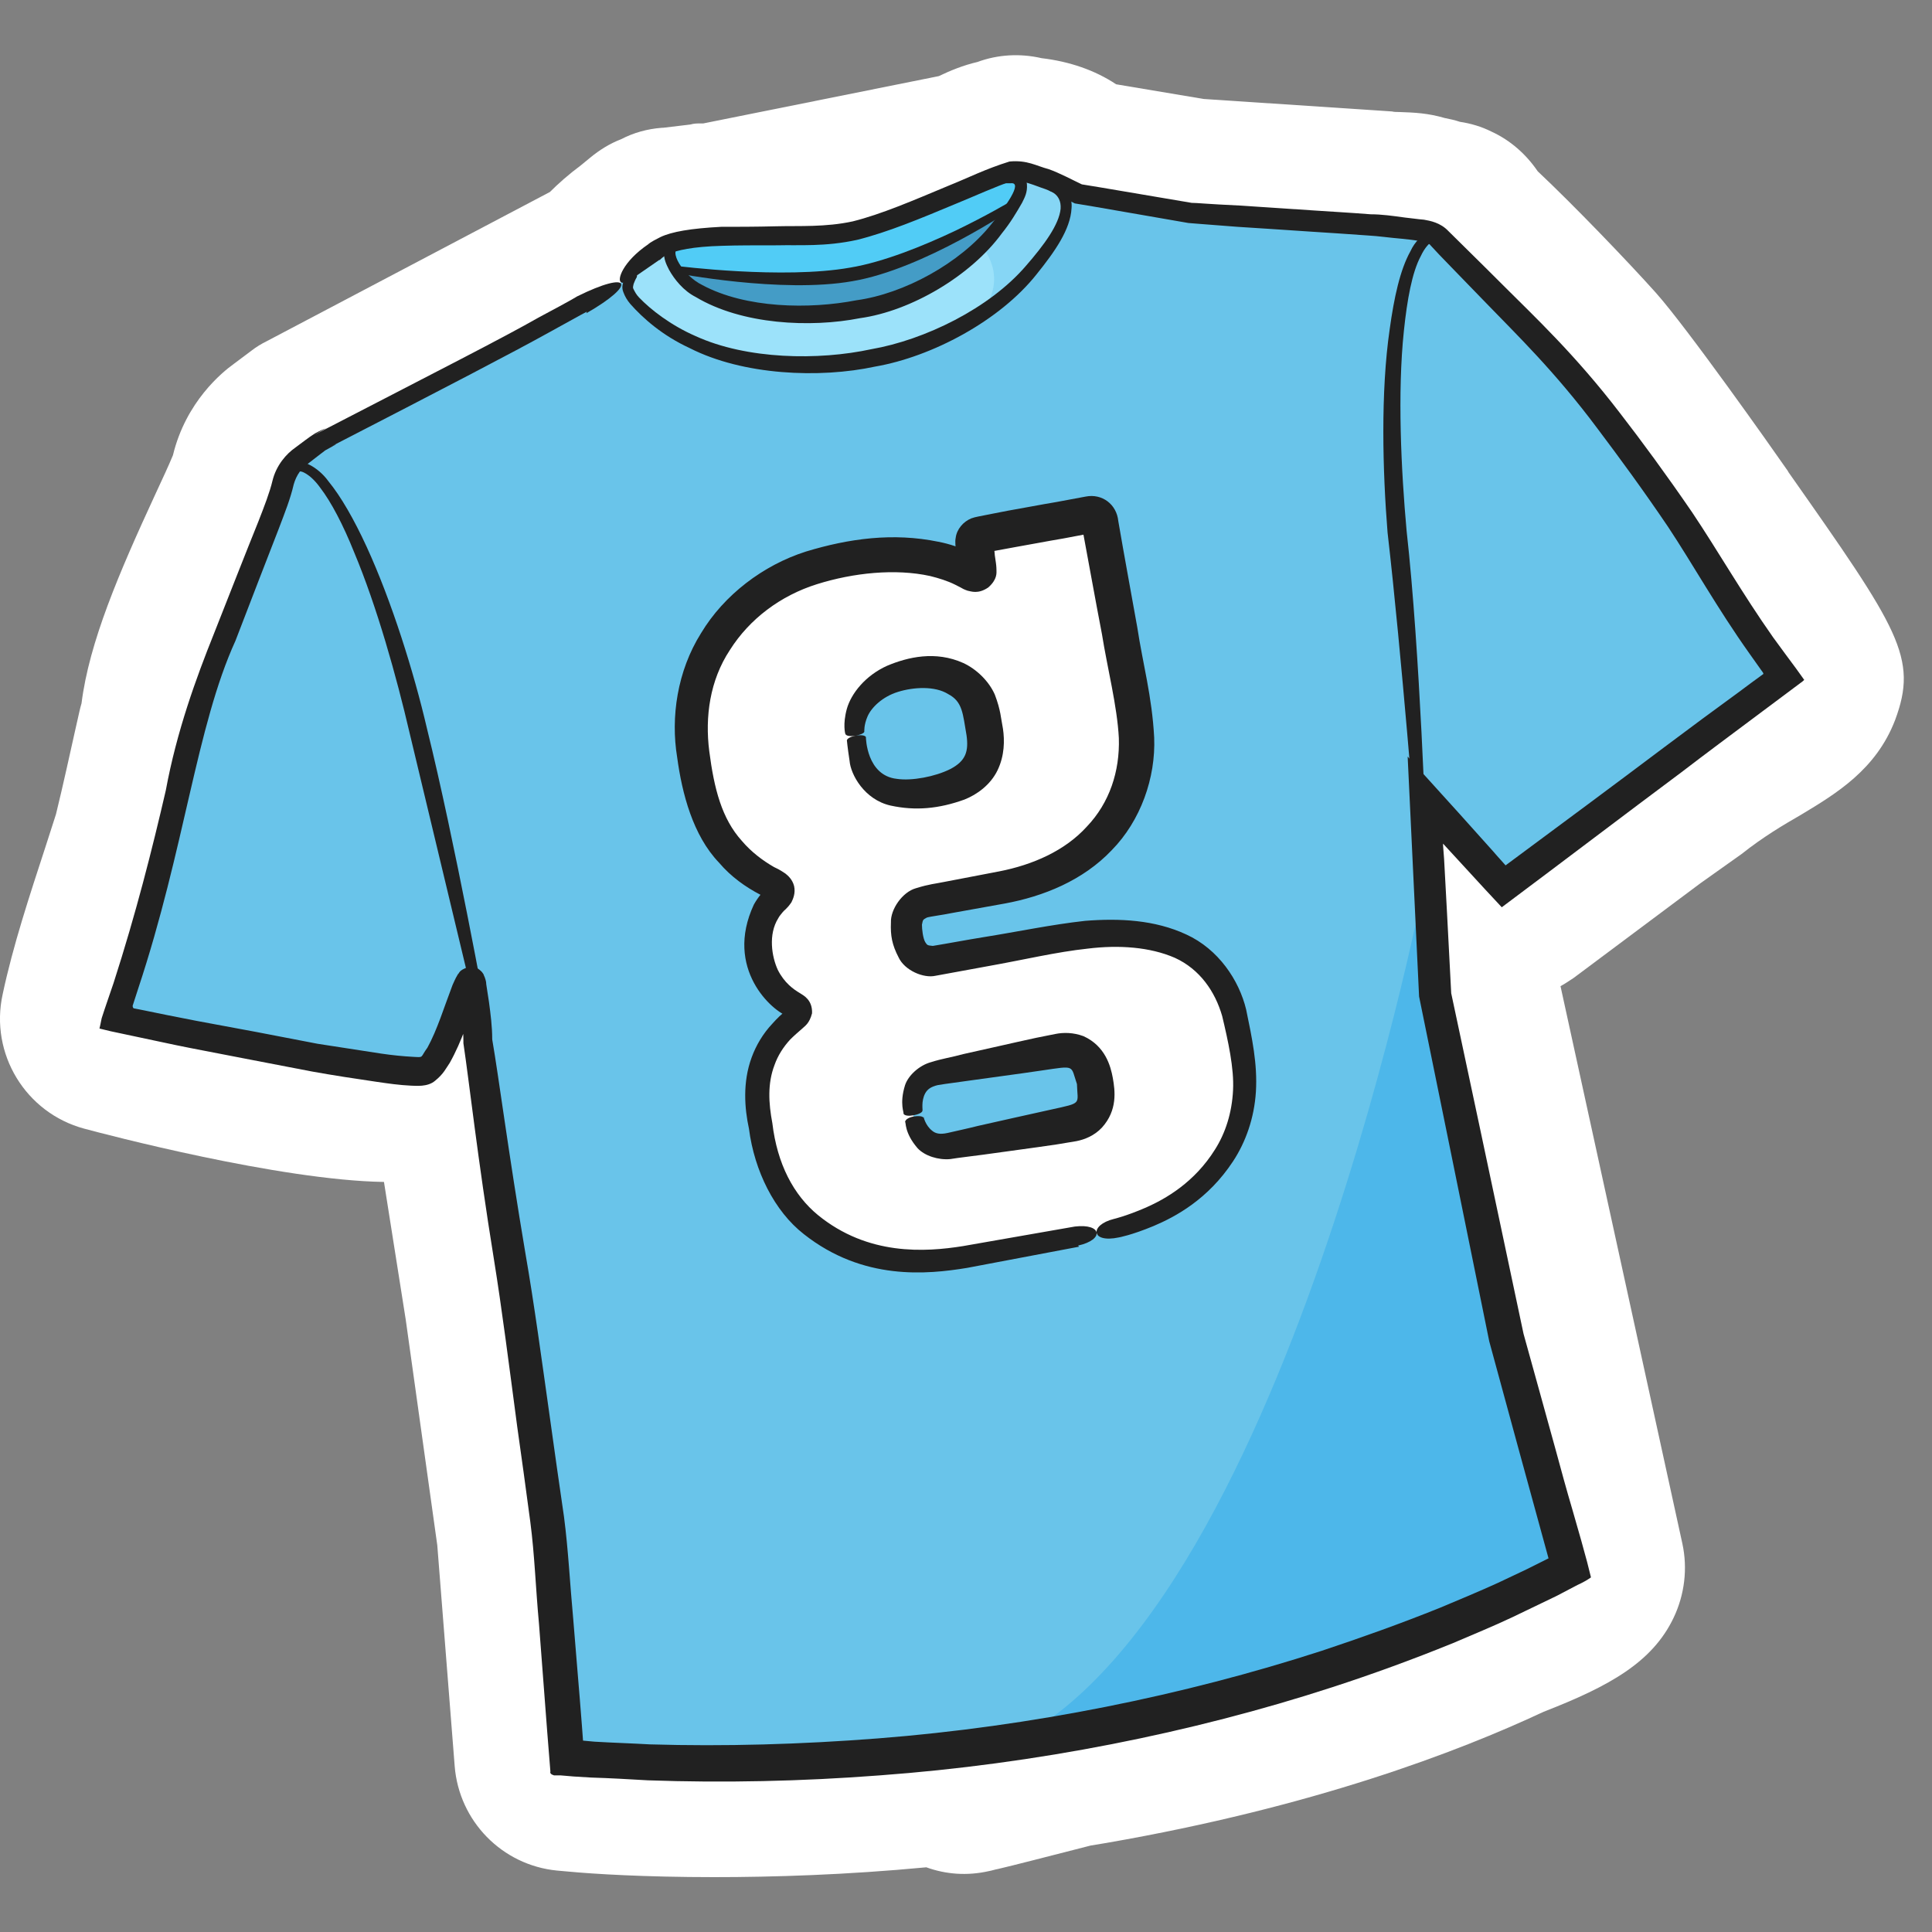 <svg width="35" height="35" viewBox="0 0 35 35" fill="none" xmlns="http://www.w3.org/2000/svg">
<rect x="0" y="0" width="35" height="35" fill="#808080" stroke="none"/>
<path d="M32.389 8.533C32.094 8.109 30.566 5.941 29.995 5.301C29.492 4.739 28.507 3.714 27.857 3.103C27.65 2.798 27.364 2.542 27.019 2.384C26.842 2.295 26.645 2.236 26.448 2.207C26.359 2.177 26.27 2.157 26.172 2.138C25.866 2.049 25.63 2.039 25.344 2.029C25.304 2.029 25.255 2.029 25.216 2.019L21.806 1.793L20.22 1.527C19.835 1.271 19.372 1.113 18.87 1.054C18.485 0.965 18.081 0.985 17.707 1.123C17.451 1.182 17.214 1.28 17.007 1.379L12.741 2.236H12.701C12.632 2.236 12.573 2.236 12.504 2.256L12.011 2.315C12.011 2.315 12.001 2.315 11.992 2.315C11.726 2.335 11.479 2.404 11.252 2.522C11.046 2.601 10.858 2.719 10.691 2.857L10.523 2.995C10.297 3.163 10.11 3.33 9.962 3.478L4.838 6.178C4.739 6.227 4.64 6.286 4.552 6.355L4.236 6.592C4.03 6.74 3.369 7.272 3.133 8.247C3.064 8.415 2.946 8.671 2.808 8.967C2.157 10.376 1.615 11.637 1.477 12.741C1.448 12.839 1.428 12.938 1.408 13.026L1.359 13.243C1.261 13.677 1.152 14.189 1.014 14.751L0.827 15.332C0.541 16.209 0.236 17.126 0.048 18.013C-0.188 19.087 0.462 20.161 1.527 20.447C1.891 20.545 5.064 21.383 6.956 21.412L7.35 23.905L7.922 27.995L8.237 31.995C8.316 32.991 9.094 33.789 10.09 33.887L10.316 33.907C10.74 33.947 11.666 34.006 12.938 34.006C14.002 34.006 15.322 33.966 16.781 33.828C17.135 33.956 17.52 33.986 17.914 33.897C17.973 33.887 18.022 33.868 18.081 33.858C18.338 33.799 18.948 33.641 19.757 33.434L20.052 33.385C23.797 32.734 26.408 31.739 27.965 31.01C29.157 30.547 29.936 30.113 30.32 29.305C30.517 28.891 30.576 28.418 30.478 27.965L28.27 17.865C28.349 17.825 28.428 17.766 28.507 17.717L30.803 16.002L31.552 15.47C31.936 15.165 32.301 14.948 32.626 14.761C33.266 14.376 33.986 13.943 34.331 13.046C34.754 11.913 34.4 11.4 32.399 8.553L32.389 8.533Z" fill="white"/>
<path fill-rule="evenodd" clip-rule="evenodd" d="M11.262 5.114C11.262 5.114 11.43 4.828 11.982 4.483C12.524 4.138 14.534 4.355 15.312 4.217C16.248 4.049 18.14 3.093 18.377 3.084C18.613 3.084 19.155 3.31 19.155 3.31L19.54 3.507L21.57 3.852L25.078 4.089C25.639 4.158 25.324 4.01 26.083 4.306C26.201 4.355 27.669 5.803 28.458 6.68C29.138 7.439 32.439 12.159 32.38 12.307C32.232 12.711 31.365 12.977 30.271 13.825C30.271 13.825 27.186 16.032 27.167 16.012C26.782 15.46 25.817 14.554 25.817 14.554L26.014 18.022L26.851 22.043L27.285 24.142L28.458 28.399C28.458 28.399 25.63 30.31 19.688 31.345C14.366 32.271 10.277 31.838 10.277 31.838L9.952 27.778L9.38 23.629L9.045 21.501L8.661 18.663C8.661 18.663 9.104 16.702 7.932 19.106C7.528 19.934 2.049 18.456 2.049 18.456C2.453 16.613 3.468 14.337 3.507 13.125C3.547 11.913 5.035 9.252 5.123 8.769C5.182 8.444 5.419 8.287 5.419 8.287L5.784 8.011L9.075 6.296L11.252 5.114H11.262Z" fill="#69C4EA"/>
<path fill-rule="evenodd" clip-rule="evenodd" d="M25.777 16.111C25.777 16.111 22.969 30.636 17.46 31.877C17.46 31.877 28.034 29.305 28.467 28.399L25.777 16.111Z" fill="#4DB7EA"/>
<path fill-rule="evenodd" clip-rule="evenodd" d="M19.017 3.281L18.407 3.054L15.825 4.049L15.352 4.197L14.908 4.237L12.77 4.286L12.277 4.345L12.031 4.414L11.459 4.897C11.459 4.897 11.43 4.956 11.381 5.153C11.321 5.35 11.854 5.744 11.854 5.744C11.854 5.744 13.164 6.947 15.726 6.483C17.924 6.079 18.85 4.66 18.85 4.66C18.85 4.66 19.845 3.547 19.027 3.271M15.559 5.597C14.169 5.853 13.253 5.557 12.8 5.34H12.79C12.918 5.34 14.238 5.409 15.47 5.183C16.761 4.946 17.904 4.276 17.904 4.276H17.914C17.51 4.729 16.751 5.37 15.539 5.597" fill="#9CE2FA"/>
<path fill-rule="evenodd" clip-rule="evenodd" d="M12.248 4.867C12.248 4.867 14.455 5.183 15.46 4.956C16.465 4.729 18.308 3.764 18.308 3.764C18.308 3.764 16.928 5.37 15.578 5.597C13.115 6.01 12.257 4.867 12.257 4.867H12.248Z" fill="#449CC6"/>
<path fill-rule="evenodd" clip-rule="evenodd" d="M12.159 4.365C12.159 4.365 12.1 4.798 12.179 4.867C12.258 4.936 14.347 5.261 15.628 4.946C16.909 4.631 18.436 3.714 18.446 3.567C18.456 3.419 18.761 3.054 18.259 3.103C17.756 3.153 17.116 3.892 15.381 4.158C13.647 4.424 12.159 4.355 12.159 4.355V4.365Z" fill="#51CCF6"/>
<path opacity="0.27" fill-rule="evenodd" clip-rule="evenodd" d="M18.387 3.084C18.387 3.084 18.672 3.497 17.815 4.503C17.815 4.503 18.328 5.094 17.687 5.764C17.687 5.764 19.776 4.246 19.273 3.429C19.047 3.064 18.387 3.093 18.387 3.093V3.084Z" fill="#4DB7EA"/>
<path d="M10.632 5.646C10.632 5.646 10.553 5.685 9.932 6.03C9.311 6.375 8.099 7.006 5.882 8.149C6.049 8.06 6.138 8.021 6.069 8.06C6.039 8.08 5.98 8.109 5.892 8.159C5.813 8.218 5.714 8.296 5.586 8.395C5.468 8.474 5.369 8.602 5.32 8.779C5.261 9.036 5.162 9.282 5.054 9.568C4.837 10.129 4.571 10.809 4.266 11.607C3.556 13.164 3.349 15.362 2.502 17.914L2.403 18.22C2.403 18.22 2.403 18.269 2.433 18.269L2.531 18.288C2.866 18.358 3.211 18.426 3.566 18.495C4.266 18.623 5.005 18.762 5.754 18.909C6.128 18.968 6.512 19.027 6.907 19.087C7.104 19.116 7.301 19.136 7.488 19.146C7.685 19.156 7.606 19.166 7.744 18.978C7.922 18.653 8.04 18.259 8.198 17.845C8.227 17.786 8.237 17.747 8.296 17.648C8.326 17.628 8.306 17.579 8.483 17.52C8.611 17.5 8.671 17.549 8.73 17.608C8.779 17.668 8.759 17.668 8.779 17.697C8.808 17.776 8.808 17.806 8.808 17.825L8.858 18.151C8.887 18.367 8.917 18.594 8.917 18.83C9.035 19.51 9.212 20.89 9.518 22.703C9.676 23.61 9.814 24.634 9.971 25.748C10.05 26.31 10.129 26.881 10.218 27.482C10.296 28.083 10.326 28.704 10.385 29.335C10.434 29.965 10.493 30.616 10.543 31.276L10.562 31.532C10.562 31.532 10.533 31.532 10.769 31.552C11.104 31.572 11.44 31.582 11.774 31.601C13.124 31.641 14.514 31.601 15.903 31.493C18.682 31.276 21.451 30.714 23.944 29.906C24.654 29.67 25.373 29.414 26.083 29.128C26.437 28.98 26.792 28.832 27.137 28.675L27.659 28.428L28.053 28.231C27.679 26.871 27.314 25.531 26.979 24.299C26.418 21.53 25.945 19.215 25.708 18.052C25.57 15.175 25.531 14.307 25.501 13.706C26.27 14.554 26.733 15.066 27.048 15.421C27.166 15.559 27.226 15.618 27.275 15.677C28.3 14.918 29.256 14.209 30.133 13.549C30.606 13.194 31.059 12.859 31.492 12.544C31.65 12.425 31.798 12.317 31.946 12.209C31.946 12.189 31.926 12.169 31.906 12.14L31.689 11.834C31.108 11.016 30.665 10.218 30.221 9.548C29.768 8.878 29.334 8.287 28.94 7.764C28.162 6.72 27.452 6.04 26.93 5.498C26.418 4.966 26.083 4.631 25.915 4.444C25.876 4.375 25.59 4.345 25.393 4.325C25.166 4.306 24.969 4.276 24.782 4.266C24.398 4.237 24.053 4.217 23.757 4.197C23.166 4.158 22.732 4.128 22.417 4.109C21.786 4.059 21.619 4.049 21.53 4.04C19.658 3.714 19.54 3.695 19.471 3.685C19.204 3.557 19.076 3.468 18.86 3.399C18.682 3.33 18.436 3.251 18.357 3.271C18.032 3.379 17.648 3.557 17.332 3.685C16.672 3.961 16.081 4.207 15.529 4.345C14.947 4.473 14.475 4.434 14.08 4.444C13.686 4.444 13.351 4.444 13.085 4.453C11.982 4.483 11.982 4.729 11.942 4.71C11.508 5.005 11.321 5.163 11.252 5.114C11.173 5.074 11.282 4.739 11.745 4.424C11.745 4.424 11.765 4.394 11.962 4.296C12.169 4.197 12.514 4.138 13.065 4.109C13.341 4.109 13.676 4.109 14.08 4.099C14.475 4.089 14.957 4.118 15.45 4.01C15.963 3.882 16.534 3.636 17.194 3.36C17.539 3.222 17.845 3.064 18.288 2.926C18.613 2.896 18.771 3.005 18.997 3.064C19.195 3.133 19.451 3.271 19.599 3.34C19.668 3.35 19.786 3.369 21.589 3.675C21.688 3.675 21.845 3.695 22.466 3.724C22.782 3.744 23.215 3.773 23.806 3.813C24.102 3.833 24.447 3.852 24.831 3.882C25.028 3.882 25.235 3.911 25.452 3.941C25.56 3.951 25.679 3.971 25.797 3.98C25.905 4 26.092 4.03 26.24 4.187C26.418 4.365 26.753 4.69 27.275 5.212C27.787 5.725 28.536 6.424 29.344 7.479C29.748 8.001 30.182 8.592 30.655 9.282C31.118 9.972 31.561 10.75 32.123 11.548L32.34 11.844L32.537 12.11L32.636 12.248L32.685 12.317C32.685 12.317 32.645 12.356 32.626 12.366C32.36 12.563 32.084 12.77 31.808 12.977C31.374 13.302 30.921 13.637 30.458 13.992C29.453 14.741 28.379 15.559 27.206 16.436C27.068 16.288 26.891 16.101 26.142 15.283C26.142 15.342 26.152 15.421 26.161 15.559C26.191 16.081 26.23 16.84 26.29 17.993C26.536 19.136 27.019 21.422 27.6 24.162C27.787 24.841 27.984 25.541 28.181 26.26C28.28 26.625 28.379 26.99 28.487 27.354L28.645 27.906L28.753 28.3L28.822 28.576C28.753 28.625 28.664 28.675 28.576 28.714L28.201 28.911L27.935 29.039L27.403 29.295C27.048 29.463 26.684 29.611 26.319 29.768C25.59 30.064 24.861 30.33 24.131 30.567C21.589 31.394 18.761 31.956 15.933 32.163C14.524 32.271 13.105 32.301 11.735 32.252C11.39 32.232 11.045 32.212 10.71 32.202L10.395 32.183L10.159 32.163H10.04C10.04 32.163 9.952 32.143 9.971 32.094L9.912 31.355C9.863 30.695 9.814 30.054 9.764 29.414C9.705 28.783 9.685 28.162 9.607 27.571C9.528 26.98 9.449 26.398 9.37 25.846C9.222 24.733 9.094 23.718 8.946 22.802C8.651 20.979 8.503 19.619 8.395 18.899C8.395 18.87 8.395 18.85 8.395 18.86C8.395 18.653 8.365 18.446 8.345 18.239L8.296 17.924V17.894C8.306 17.894 8.395 17.865 8.404 17.865C8.473 17.845 8.513 17.786 8.503 17.816C8.503 17.835 8.552 17.884 8.641 17.944C8.71 17.983 8.641 18.013 8.641 18.062C8.493 18.436 8.375 18.85 8.148 19.254C8.079 19.353 8.04 19.451 7.882 19.579C7.744 19.698 7.527 19.668 7.449 19.668C7.232 19.658 7.035 19.629 6.828 19.599C6.424 19.54 6.039 19.481 5.655 19.412C4.896 19.264 4.157 19.126 3.458 18.988C3.103 18.919 2.758 18.84 2.423 18.771L2.009 18.683L1.802 18.633C1.802 18.633 1.832 18.505 1.842 18.446C1.911 18.229 1.989 18.013 2.058 17.806C2.462 16.554 2.758 15.382 3.004 14.317C3.202 13.243 3.556 12.277 3.872 11.489C4.187 10.691 4.453 10.011 4.68 9.449C4.788 9.173 4.887 8.917 4.936 8.71C5.005 8.425 5.192 8.218 5.35 8.109C5.498 8.001 5.566 7.942 5.704 7.853C5.793 7.804 5.862 7.774 5.892 7.764C5.951 7.735 5.892 7.764 5.685 7.883C7.951 6.71 9.134 6.109 9.754 5.754C10.385 5.419 10.454 5.37 10.454 5.37C11.43 4.887 11.548 5.143 10.622 5.675L10.632 5.646Z" fill="#212121"/>
<path d="M17.855 3.212C17.855 3.212 18.003 3.123 18.348 3.123C18.436 3.123 18.594 3.192 18.604 3.34C18.614 3.488 18.564 3.576 18.515 3.675C18.407 3.862 18.308 4.03 18.15 4.227C17.589 4.995 16.505 5.636 15.579 5.764C14.682 5.941 13.44 5.882 12.603 5.38C12.386 5.271 12.218 5.064 12.12 4.887C12.07 4.788 12.021 4.69 12.031 4.562C12.051 4.434 12.149 4.345 12.228 4.306C12.553 4.187 12.721 4.246 12.721 4.227C12.819 4.227 12.809 4.394 12.721 4.404C12.721 4.404 12.534 4.384 12.317 4.483C12.09 4.522 12.376 4.995 12.721 5.163C13.509 5.587 14.662 5.606 15.519 5.439C16.377 5.321 17.392 4.769 17.953 4.069C18.209 3.754 18.545 3.291 18.308 3.32C18.072 3.31 17.884 3.389 17.894 3.379C17.805 3.379 17.756 3.251 17.845 3.212H17.855Z" fill="#212121"/>
<path d="M19.096 3.281C19.096 3.281 19.155 3.291 19.234 3.36C19.323 3.419 19.431 3.576 19.412 3.773C19.392 4.158 19.106 4.562 18.781 4.966C18.111 5.813 16.879 6.464 15.854 6.641C14.849 6.858 13.46 6.799 12.494 6.306C12.001 6.079 11.646 5.764 11.42 5.508C11.361 5.439 11.321 5.37 11.292 5.291C11.252 5.192 11.292 5.104 11.312 5.074C11.351 4.986 11.39 4.936 11.39 4.936C11.499 4.828 11.568 4.986 11.528 5.035C11.528 5.035 11.509 5.064 11.479 5.143C11.469 5.192 11.459 5.212 11.479 5.242C11.499 5.281 11.528 5.34 11.578 5.39C11.784 5.606 12.149 5.892 12.602 6.089C13.529 6.513 14.829 6.533 15.785 6.326C16.751 6.158 17.924 5.587 18.584 4.818C18.919 4.434 19.185 4.069 19.214 3.783C19.234 3.507 18.998 3.458 19.017 3.458C18.939 3.409 18.978 3.261 19.096 3.3V3.281Z" fill="#212121"/>
<path d="M18.358 3.773C18.358 3.773 16.732 4.877 15.441 5.094C14.16 5.321 12.238 4.946 12.238 4.946C12.169 4.936 12.199 4.818 12.258 4.818C12.258 4.818 14.189 5.064 15.401 4.848C16.002 4.749 16.732 4.453 17.313 4.177C17.884 3.902 18.298 3.655 18.298 3.655C18.358 3.635 18.417 3.724 18.367 3.764L18.358 3.773Z" fill="#212121"/>
<path d="M26.063 4.325C26.063 4.325 25.886 4.325 25.738 4.641C25.58 4.936 25.492 5.429 25.433 5.991C25.314 7.114 25.383 8.523 25.482 9.617C25.728 11.814 25.837 15.273 25.837 15.273C25.837 15.392 25.679 15.401 25.659 15.283C25.659 15.283 25.393 11.864 25.137 9.647C25.048 8.543 25.009 7.104 25.176 5.961C25.255 5.39 25.364 4.887 25.551 4.552C25.718 4.187 26.063 4.128 26.053 4.158C26.221 4.197 26.113 4.325 26.053 4.335L26.063 4.325Z" fill="#212121"/>
<path d="M8.661 18.456C8.661 18.456 7.902 15.293 7.419 13.273C7.183 12.258 6.828 10.987 6.414 10.001C6.217 9.509 6 9.095 5.803 8.838C5.606 8.563 5.438 8.533 5.448 8.543C5.419 8.543 5.281 8.385 5.468 8.375C5.468 8.356 5.744 8.434 5.951 8.72C6.177 8.996 6.414 9.41 6.641 9.903C7.094 10.888 7.498 12.179 7.734 13.194C8.237 15.224 8.818 18.417 8.818 18.417C8.818 18.525 8.68 18.555 8.651 18.456H8.661Z" fill="#212121"/>
<path d="M16.554 20.21C16.475 19.757 16.633 19.5 17.027 19.422L19.145 19.037C19.53 18.968 19.756 19.156 19.835 19.589C19.914 20.023 19.766 20.289 19.382 20.358L17.263 20.742C16.859 20.811 16.623 20.634 16.544 20.2M15.509 13.332C15.46 13.076 15.529 12.839 15.716 12.622C15.904 12.406 16.17 12.268 16.515 12.209C16.84 12.149 17.125 12.189 17.362 12.317C17.599 12.455 17.736 12.652 17.786 12.918L17.845 13.233C17.953 13.844 17.648 14.209 16.909 14.347C16.12 14.485 15.677 14.258 15.569 13.647L15.509 13.332ZM19.875 22.348C20.811 22.181 21.53 21.797 22.003 21.195C22.486 20.604 22.654 19.885 22.496 19.047L22.417 18.623C22.161 17.204 21.047 16.672 19.077 17.037L16.988 17.421C16.672 17.48 16.485 17.333 16.426 16.978C16.367 16.623 16.485 16.406 16.8 16.357L18.101 16.121C19.008 15.953 19.678 15.579 20.111 14.987C20.545 14.396 20.683 13.667 20.525 12.81L19.924 9.499C19.904 9.39 19.845 9.341 19.737 9.361L17.776 9.715C17.667 9.735 17.628 9.804 17.648 9.913L17.717 10.297C17.736 10.435 17.687 10.464 17.569 10.395C16.978 10.08 16.219 10.001 15.283 10.169C14.347 10.336 13.598 10.78 13.095 11.46C12.593 12.149 12.425 12.948 12.593 13.854L12.652 14.169C12.809 15.056 13.273 15.677 14.021 16.042C14.159 16.111 14.179 16.189 14.09 16.298C13.795 16.574 13.696 16.929 13.775 17.362C13.844 17.766 14.061 18.052 14.406 18.239C14.534 18.308 14.534 18.397 14.406 18.495C13.854 18.949 13.637 19.54 13.775 20.279L13.844 20.644C13.992 21.471 14.406 22.072 15.076 22.467C15.746 22.861 16.564 22.969 17.529 22.792L19.894 22.358L19.875 22.348Z" fill="white"/>
<path d="M19.549 22.585C19.549 22.585 18.978 22.693 17.52 22.969C16.8 23.087 15.637 23.206 14.563 22.358C14.031 21.944 13.667 21.215 13.568 20.447C13.489 20.082 13.45 19.609 13.617 19.156C13.696 18.939 13.824 18.722 13.992 18.545C14.071 18.456 14.159 18.367 14.258 18.298L14.287 18.269C14.287 18.269 14.406 18.348 14.406 18.328C14.435 18.328 14.406 18.328 14.356 18.367C14.287 18.436 14.307 18.426 14.287 18.416C13.992 18.328 13.115 17.549 13.657 16.387C13.696 16.318 13.736 16.259 13.785 16.199L13.864 16.111L13.883 16.091C13.883 16.091 13.883 16.091 13.933 16.12C14.11 16.219 14.051 16.091 13.923 16.278C13.923 16.288 13.834 16.239 13.775 16.209C13.509 16.071 13.243 15.884 13.026 15.628C12.553 15.135 12.356 14.376 12.267 13.716C12.149 12.997 12.267 12.159 12.701 11.469C13.115 10.78 13.824 10.238 14.603 9.991C15.381 9.755 16.179 9.646 16.997 9.814C17.204 9.853 17.401 9.922 17.588 10.011L17.736 10.08C17.717 10.129 17.697 10.179 17.677 10.228C17.648 10.316 17.657 10.366 17.667 10.366C17.667 10.366 17.608 10.336 17.52 10.336C17.48 10.336 17.391 10.336 17.381 10.336L17.362 10.188C17.362 10.149 17.283 9.883 17.313 9.745C17.332 9.587 17.451 9.449 17.598 9.39C17.677 9.361 17.766 9.351 17.855 9.331L18.002 9.302L18.259 9.252C18.544 9.203 18.84 9.144 19.136 9.095L19.668 8.996C19.963 8.937 20.229 9.134 20.259 9.44C20.367 10.07 20.486 10.711 20.604 11.371C20.702 12.021 20.87 12.613 20.909 13.361C20.939 14.091 20.663 14.869 20.141 15.401C19.618 15.953 18.899 16.239 18.209 16.367L17.224 16.544C17.086 16.574 16.849 16.603 16.79 16.623C16.721 16.663 16.721 16.653 16.702 16.751C16.702 16.84 16.721 16.997 16.761 17.067C16.8 17.126 16.8 17.126 16.899 17.136C17.204 17.086 17.51 17.027 17.815 16.978C18.436 16.879 19.037 16.751 19.658 16.682C20.279 16.633 20.919 16.663 21.491 16.929C22.072 17.195 22.447 17.756 22.575 18.288C22.683 18.811 22.782 19.274 22.752 19.776C22.722 20.259 22.565 20.693 22.338 21.038C21.885 21.727 21.294 22.043 20.899 22.21C20.495 22.378 20.269 22.417 20.269 22.417C19.756 22.526 19.737 22.191 20.18 22.082C20.18 22.082 20.397 22.033 20.762 21.875C21.116 21.718 21.639 21.422 22.013 20.821C22.2 20.525 22.318 20.161 22.338 19.747C22.358 19.353 22.249 18.86 22.141 18.407C22.013 17.963 21.737 17.559 21.284 17.352C20.831 17.155 20.269 17.116 19.707 17.185C19.145 17.244 18.525 17.392 17.914 17.5C17.598 17.559 17.273 17.618 16.948 17.677C16.731 17.727 16.386 17.579 16.278 17.342C16.16 17.116 16.13 16.948 16.14 16.712C16.13 16.475 16.347 16.16 16.593 16.091C16.849 16.012 16.938 16.012 17.125 15.973L18.101 15.786C18.712 15.667 19.293 15.411 19.687 14.977C20.101 14.544 20.288 13.972 20.269 13.371C20.239 12.79 20.062 12.11 19.963 11.489C19.845 10.878 19.737 10.267 19.628 9.686L19.264 9.755C18.968 9.804 18.672 9.863 18.387 9.912L18.012 9.981C18.012 9.981 18.012 9.932 18.022 10.06L18.042 10.198C18.042 10.198 18.052 10.267 18.052 10.326C18.052 10.376 18.071 10.494 17.904 10.642C17.717 10.77 17.588 10.711 17.529 10.701C17.47 10.681 17.431 10.661 17.401 10.642L17.303 10.592C17.165 10.523 17.007 10.474 16.849 10.435C16.219 10.297 15.46 10.376 14.8 10.583C14.14 10.79 13.578 11.213 13.223 11.775C12.858 12.327 12.77 12.987 12.849 13.608C12.937 14.288 13.075 14.83 13.44 15.234C13.607 15.431 13.814 15.588 14.021 15.707C14.08 15.736 14.11 15.746 14.228 15.825C14.277 15.864 14.356 15.933 14.386 16.052C14.415 16.18 14.366 16.288 14.337 16.347C14.248 16.475 14.209 16.485 14.179 16.525C14.149 16.564 14.12 16.593 14.1 16.633C13.913 16.929 13.982 17.333 14.09 17.569C14.209 17.806 14.376 17.924 14.494 17.993C14.553 18.032 14.721 18.111 14.711 18.357C14.662 18.545 14.583 18.584 14.534 18.633C14.455 18.702 14.386 18.761 14.317 18.83C14.189 18.968 14.09 19.126 14.031 19.294C13.903 19.629 13.923 19.983 13.992 20.348C14.08 21.087 14.376 21.649 14.819 22.013C15.726 22.752 16.761 22.683 17.441 22.575C18.899 22.319 19.471 22.22 19.471 22.22C19.963 22.161 20.013 22.457 19.53 22.565L19.549 22.585Z" fill="#212121"/>
<path d="M15.687 13.361C15.687 13.361 15.697 14.051 16.249 14.11C16.515 14.15 16.939 14.071 17.214 13.933C17.5 13.785 17.549 13.608 17.51 13.322C17.441 12.928 17.441 12.711 17.175 12.573C16.939 12.425 16.554 12.445 16.268 12.534C15.983 12.622 15.786 12.819 15.717 12.977C15.648 13.135 15.658 13.253 15.658 13.253C15.658 13.312 15.342 13.381 15.313 13.293C15.313 13.293 15.263 13.125 15.342 12.839C15.421 12.563 15.677 12.238 16.071 12.061C16.446 11.903 16.948 11.785 17.451 12.011C17.687 12.12 17.914 12.337 18.022 12.583C18.131 12.869 18.131 13.007 18.17 13.204C18.2 13.411 18.2 13.687 18.072 13.953C17.944 14.219 17.697 14.396 17.471 14.485C17.008 14.652 16.584 14.692 16.131 14.593C15.658 14.485 15.411 14.031 15.391 13.785C15.352 13.529 15.342 13.411 15.342 13.411C15.362 13.332 15.648 13.283 15.687 13.352V13.361Z" fill="#212121"/>
<path d="M16.731 20.23C16.731 20.23 16.761 20.387 16.889 20.486C16.948 20.535 17.027 20.555 17.165 20.525C17.332 20.486 17.519 20.447 17.716 20.397C18.12 20.308 18.584 20.2 19.037 20.102C19.618 19.974 19.52 20.013 19.51 19.639C19.392 19.294 19.49 19.303 18.879 19.392C18.416 19.461 17.953 19.52 17.539 19.579C17.342 19.609 17.155 19.629 16.987 19.658C16.859 19.688 16.8 19.737 16.761 19.806C16.682 19.954 16.721 20.121 16.711 20.121C16.711 20.19 16.396 20.259 16.366 20.171C16.386 20.171 16.288 20.003 16.396 19.658C16.455 19.481 16.652 19.303 16.859 19.244C17.076 19.175 17.234 19.156 17.45 19.096C17.854 19.008 18.318 18.899 18.771 18.801L19.116 18.732C19.264 18.702 19.441 18.702 19.628 18.771C20.022 18.949 20.121 19.313 20.16 19.53C20.2 19.757 20.249 20.111 19.963 20.427C19.825 20.575 19.648 20.644 19.5 20.673L19.145 20.732C18.682 20.801 18.219 20.86 17.805 20.919C17.588 20.949 17.391 20.969 17.214 20.998C16.997 21.018 16.751 20.939 16.623 20.801C16.376 20.515 16.416 20.318 16.396 20.328C16.406 20.22 16.701 20.19 16.731 20.249V20.23Z" fill="#212121"/>
</svg>
